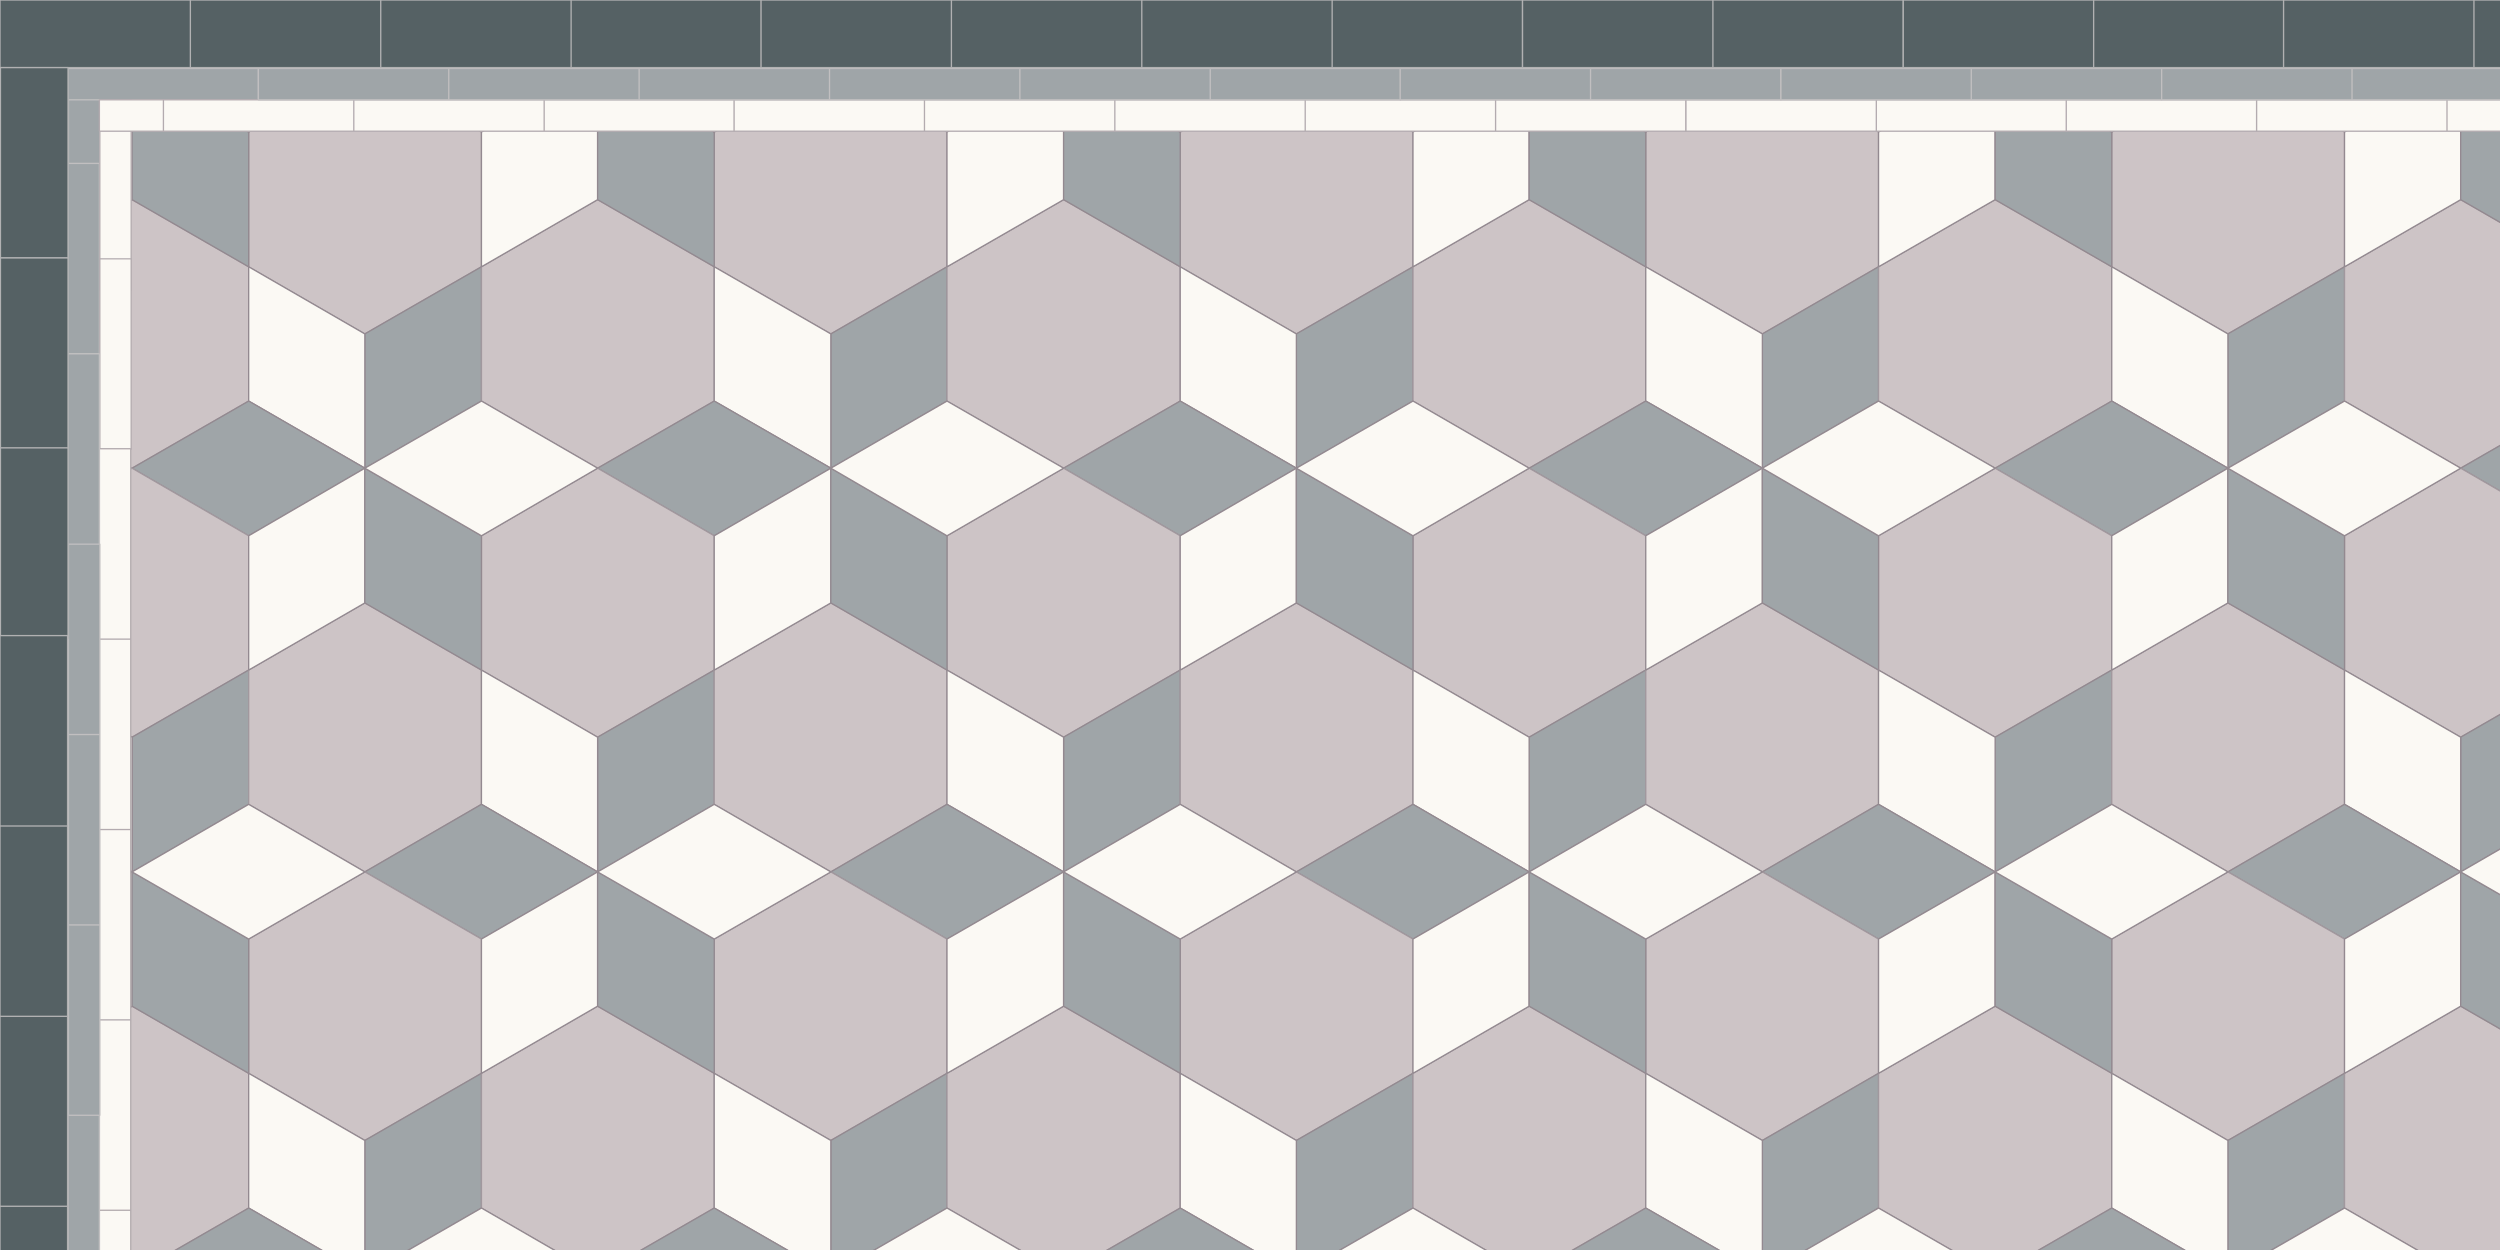 <svg xmlns="http://www.w3.org/2000/svg" viewBox="0 0 566 283"><rect x="0" y="0" width="566" height="283" fill="#333333" stroke="none"/><defs><style>.cls-1{fill:#556164;stroke:#b1b1b2}.cls-1,.cls-2,.cls-3,.cls-4,.cls-5,.cls-6{stroke-linejoin:round;stroke-width:.3px}.cls-2{fill:#cdc4c6;stroke:#a1989e}.cls-3,.cls-4{stroke:#938990}.cls-3,.cls-6{fill:#fbf9f4}.cls-4,.cls-5{fill:#9fa5a8}.cls-5{stroke:#c1bfc0}.cls-6{stroke:#b3abaf}</style></defs><g id="Field"><path d="M109-.5 82.6 14.7 109 29.9l26.3-15.2L109-.5zM214.4-.5l-26.3 15.2 26.3 15.2 26.4-15.2L214.4-.5zM319.9-.5l-26.4 15.2 26.4 15.2 26.3-15.2L319.9-.5zM425.3-.5 399 14.7l26.3 15.2 26.4-15.2L425.3-.5zM530.8-.5l-26.4 15.2 26.4 15.2 26.3-15.2L530.8-.5z" class="cls-4"/><path d="M29.9 45.2 3.5 60.4v30.4L29.9 106l26.4-15.2V60.4L29.9 45.2zM82.6 14.7 56.3 29.9v30.5l26.3 15.2L109 60.4V29.9L82.6 14.7z" class="cls-2"/><path d="M3.5 29.9v30.5l26.4-15.2V14.7L3.5 29.9z" class="cls-3"/><path d="m29.9 45.2 26.4 15.2V29.9L29.9 14.7v30.5z" class="cls-4"/><path d="m56.3 29.9 26.3-15.2L56.3-.5 29.9 14.7l26.4 15.2z" class="cls-3"/><path d="M109 90.8V60.4L82.6 75.6V106L109 90.8z" class="cls-4"/><path d="M82.6 75.6 56.3 60.4v30.4L82.6 106V75.6z" class="cls-3"/><path d="M56.3 90.8 29.9 106l26.4 15.3L82.6 106 56.3 90.8z" class="cls-4"/><path d="M135.3 45.2 109 60.4v30.4l26.3 15.2 26.4-15.2V60.4l-26.4-15.2z" class="cls-2"/><path d="m188.1 14.7-26.4 15.2v30.5l26.4 15.2 26.3-15.2V29.9l-26.3-15.2z" class="cls-2"/><path d="M109 29.9v30.5l26.3-15.2V14.7L109 29.9z" class="cls-3"/><path d="m135.3 45.2 26.4 15.2V29.9l-26.4-15.2v30.5z" class="cls-4"/><path d="m161.7 29.9 26.4-15.2L161.7-.5l-26.4 15.2 26.4 15.2z" class="cls-3"/><path d="M214.4 90.8V60.4l-26.3 15.2V106l26.3-15.2z" class="cls-4"/><path d="m188.1 75.6-26.4-15.2v30.4l26.4 15.2V75.6z" class="cls-3"/><path d="M161.7 90.8 135.3 106l26.4 15.3 26.4-15.3-26.4-15.2z" class="cls-4"/><path d="m240.8 45.2-26.4 15.2v30.4l26.4 15.2 26.4-15.2V60.4l-26.4-15.2zM293.5 14.7l-26.3 15.2v30.5l26.3 15.2 26.4-15.2V29.9l-26.4-15.2z" class="cls-2"/><path d="M214.4 29.9v30.5l26.4-15.2V14.7l-26.4 15.2z" class="cls-3"/><path d="m240.8 45.2 26.4 15.2V29.9l-26.4-15.2v30.5z" class="cls-4"/><path d="m267.2 29.9 26.3-15.2L267.2-.5l-26.4 15.2 26.4 15.2z" class="cls-3"/><path d="M319.9 90.8V60.4l-26.4 15.2V106l26.4-15.2z" class="cls-4"/><path d="m293.5 75.6-26.3-15.2v30.4l26.3 15.2V75.6z" class="cls-3"/><path d="M267.2 90.8 240.8 106l26.4 15.3 26.3-15.3-26.3-15.2z" class="cls-4"/><path d="m346.2 45.2-26.3 15.2v30.4l26.3 15.2 26.4-15.2V60.4l-26.4-15.2zM399 14.7l-26.4 15.2v30.5L399 75.6l26.3-15.2V29.9L399 14.7z" class="cls-2"/><path d="M319.9 29.9v30.5l26.3-15.2V14.7l-26.3 15.2z" class="cls-3"/><path d="m346.2 45.2 26.4 15.2V29.9l-26.4-15.2v30.5z" class="cls-4"/><path d="M372.6 29.9 399 14.7 372.6-.5l-26.4 15.2 26.4 15.2z" class="cls-3"/><path d="M425.3 90.8V60.4L399 75.6V106l26.3-15.2z" class="cls-4"/><path d="m399 75.6-26.4-15.2v30.4L399 106V75.6z" class="cls-3"/><path d="M372.6 90.8 346.2 106l26.4 15.3L399 106l-26.4-15.2z" class="cls-4"/><path d="m451.7 45.2-26.4 15.2v30.4l26.4 15.2 26.4-15.2V60.4l-26.4-15.2zM504.4 14.7l-26.3 15.2v30.5l26.3 15.2 26.4-15.2V29.9l-26.4-15.2z" class="cls-2"/><path d="M425.3 29.9v30.5l26.4-15.2V14.7l-26.4 15.2z" class="cls-3"/><path d="m451.7 45.2 26.4 15.2V29.9l-26.4-15.2v30.5z" class="cls-4"/><path d="m478.1 29.9 26.3-15.2L478.1-.5l-26.4 15.2 26.4 15.2z" class="cls-3"/><path d="M530.8 90.8V60.4l-26.4 15.2V106l26.4-15.2z" class="cls-4"/><path d="m504.4 75.6-26.3-15.2v30.4l26.3 15.2V75.6z" class="cls-3"/><path d="M478.1 90.8 451.7 106l26.4 15.3 26.3-15.3-26.3-15.2z" class="cls-4"/><path d="m557.1 45.2-26.3 15.2v30.4l26.3 15.2 26.4-15.2V60.4l-26.4-15.2z" class="cls-2"/><path d="M530.8 29.9v30.5l26.3-15.2V14.7l-26.3 15.2z" class="cls-3"/><path d="m557.1 45.2 26.4 15.2V29.9l-26.4-15.2v30.5z" class="cls-4"/><path d="m583.5 29.9 26.4-15.2L583.5-.5l-26.4 15.2 26.4 15.2z" class="cls-3"/><path d="M583.5 90.8 557.1 106l26.4 15.3 26.4-15.3-26.4-15.2z" class="cls-4"/><path d="M29.9 106 3.5 121.3v30.4l26.4 15.2 26.4-15.2v-30.4L29.9 106z" class="cls-2"/><path d="M56.3 182.1v-30.4l-26.4 15.2v30.5l26.4-15.3z" class="cls-4"/><path d="M29.9 166.9 3.5 151.7v30.4l26.4 15.3v-30.5z" class="cls-3"/><path d="m82.6 136.5-26.3 15.2v30.4l26.3 15.3 26.4-15.3v-30.4l-26.4-15.2zM135.3 106 109 121.3v30.4l26.3 15.2 26.4-15.2v-30.4L135.3 106z" class="cls-2"/><path d="M56.3 121.3v30.4l26.3-15.2V106l-26.3 15.3z" class="cls-3"/><path d="m82.6 136.5 26.4 15.2v-30.4L82.6 106v30.5z" class="cls-4"/><path d="m109 121.3 26.3-15.3L109 90.8 82.6 106l26.4 15.3z" class="cls-3"/><path d="M161.7 182.1v-30.4l-26.4 15.2v30.5l26.4-15.3z" class="cls-4"/><path d="M135.3 166.9 109 151.7v30.4l26.3 15.3v-30.5z" class="cls-3"/><path d="m109 182.1-26.4 15.3 26.4 15.2 26.3-15.2-26.3-15.3z" class="cls-4"/><path d="m188.1 136.5-26.4 15.2v30.4l26.4 15.3 26.3-15.3v-30.4l-26.3-15.2zM240.8 106l-26.4 15.3v30.4l26.4 15.2 26.4-15.2v-30.4L240.8 106z" class="cls-2"/><path d="M161.7 121.3v30.4l26.4-15.2V106l-26.4 15.3z" class="cls-3"/><path d="m188.1 136.5 26.3 15.2v-30.4L188.1 106v30.5z" class="cls-4"/><path d="m214.4 121.3 26.4-15.3-26.4-15.2-26.3 15.2 26.3 15.3z" class="cls-3"/><path d="M267.2 182.1v-30.4l-26.4 15.2v30.5l26.4-15.3z" class="cls-4"/><path d="m240.8 166.9-26.4-15.2v30.4l26.4 15.3v-30.5z" class="cls-3"/><path d="m214.4 182.1-26.3 15.3 26.3 15.2 26.4-15.2-26.4-15.3z" class="cls-4"/><path d="m293.5 136.5-26.3 15.2v30.4l26.3 15.3 26.4-15.3v-30.4l-26.4-15.2zM346.2 106l-26.3 15.3v30.4l26.3 15.2 26.4-15.2v-30.4L346.2 106z" class="cls-2"/><path d="M267.2 121.3v30.4l26.3-15.2V106l-26.3 15.3z" class="cls-3"/><path d="m293.5 136.5 26.4 15.2v-30.4L293.5 106v30.5z" class="cls-4"/><path d="m319.9 121.3 26.3-15.3-26.3-15.2-26.4 15.2 26.4 15.3z" class="cls-3"/><path d="M372.6 182.1v-30.4l-26.4 15.2v30.5l26.4-15.3z" class="cls-4"/><path d="m346.2 166.9-26.3-15.2v30.4l26.3 15.3v-30.5z" class="cls-3"/><path d="m319.9 182.1-26.4 15.3 26.4 15.2 26.3-15.2-26.3-15.3z" class="cls-4"/><path d="m399 136.5-26.4 15.2v30.4l26.4 15.3 26.3-15.3v-30.4L399 136.5zM451.7 106l-26.4 15.3v30.4l26.4 15.2 26.4-15.2v-30.4L451.7 106z" class="cls-2"/><path d="M372.6 121.3v30.4l26.4-15.2V106l-26.4 15.3z" class="cls-3"/><path d="m399 136.5 26.3 15.2v-30.4L399 106v30.5z" class="cls-4"/><path d="m425.3 121.3 26.4-15.3-26.4-15.2L399 106l26.3 15.3z" class="cls-3"/><path d="M478.1 182.1v-30.4l-26.4 15.2v30.5l26.4-15.3z" class="cls-4"/><path d="m451.7 166.9-26.4-15.2v30.4l26.4 15.3v-30.5z" class="cls-3"/><path d="M425.3 182.1 399 197.4l26.3 15.2 26.4-15.2-26.4-15.3z" class="cls-4"/><path d="m504.4 136.5-26.3 15.2v30.4l26.3 15.3 26.4-15.3v-30.4l-26.4-15.2zM557.1 106l-26.3 15.3v30.4l26.3 15.2 26.4-15.2v-30.4L557.1 106z" class="cls-2"/><path d="M478.1 121.3v30.4l26.3-15.2V106l-26.3 15.3z" class="cls-3"/><path d="m504.4 136.5 26.4 15.2v-30.4L504.4 106v30.5z" class="cls-4"/><path d="m530.8 121.3 26.3-15.3-26.3-15.2-26.4 15.2 26.4 15.3z" class="cls-3"/><path d="M583.5 182.1v-30.4l-26.4 15.2v30.5l26.4-15.3z" class="cls-4"/><path d="m557.1 166.9-26.3-15.2v30.4l26.3 15.3v-30.5z" class="cls-3"/><path d="m530.8 182.1-26.4 15.3 26.4 15.2 26.3-15.2-26.3-15.3z" class="cls-4"/><path d="M29.9 227.8 3.5 243v30.5l26.4 15.2 26.4-15.2V243l-26.4-15.2zM82.6 197.4l-26.3 15.2V243l26.3 15.2L109 243v-30.4l-26.4-15.2z" class="cls-2"/><path d="M3.5 212.6V243l26.4-15.2v-30.4L3.5 212.6z" class="cls-3"/><path d="M29.9 227.8 56.3 243v-30.4l-26.4-15.2v30.4z" class="cls-4"/><path d="m56.3 212.6 26.3-15.2-26.3-15.3-26.4 15.3 26.4 15.2z" class="cls-3"/><path d="M109 273.5V243l-26.4 15.2v30.5l26.4-15.2z" class="cls-4"/><path d="M82.6 258.2 56.3 243v30.5l26.3 15.2v-30.5z" class="cls-3"/><path d="m56.3 273.5-26.4 15.2 26.4 15.2 26.3-15.2-26.3-15.2z" class="cls-4"/><path d="M135.3 227.8 109 243v30.5l26.3 15.2 26.4-15.2V243l-26.4-15.2z" class="cls-2"/><path d="m188.1 197.4-26.4 15.2V243l26.4 15.2 26.3-15.2v-30.4l-26.3-15.2z" class="cls-2"/><path d="M109 212.6V243l26.3-15.2v-30.4L109 212.6z" class="cls-3"/><path d="m135.3 227.8 26.4 15.2v-30.4l-26.4-15.2v30.4z" class="cls-4"/><path d="m161.7 212.6 26.4-15.2-26.4-15.3-26.4 15.3 26.4 15.2z" class="cls-3"/><path d="M214.4 273.5V243l-26.3 15.2v30.5l26.3-15.2z" class="cls-4"/><path d="M188.1 258.2 161.7 243v30.5l26.4 15.2v-30.5z" class="cls-3"/><path d="m161.7 273.5-26.4 15.2 26.4 15.2 26.4-15.2-26.4-15.2z" class="cls-4"/><path d="M240.8 227.8 214.4 243v30.5l26.4 15.2 26.4-15.2V243l-26.4-15.2zM293.5 197.4l-26.3 15.2V243l26.3 15.2 26.4-15.2v-30.4l-26.4-15.2z" class="cls-2"/><path d="M214.4 212.6V243l26.4-15.2v-30.4l-26.4 15.2z" class="cls-3"/><path d="m240.8 227.8 26.4 15.2v-30.4l-26.4-15.2v30.4z" class="cls-4"/><path d="m267.2 212.6 26.3-15.2-26.3-15.3-26.4 15.3 26.4 15.2z" class="cls-3"/><path d="M319.9 273.5V243l-26.4 15.2v30.5l26.4-15.2z" class="cls-4"/><path d="M293.5 258.2 267.2 243v30.5l26.3 15.2v-30.5z" class="cls-3"/><path d="m267.2 273.5-26.4 15.2 26.4 15.2 26.3-15.2-26.3-15.2z" class="cls-4"/><path d="M346.2 227.8 319.9 243v30.5l26.3 15.2 26.4-15.2V243l-26.4-15.2zM399 197.4l-26.4 15.2V243l26.4 15.2 26.3-15.2v-30.4L399 197.4z" class="cls-2"/><path d="M319.9 212.6V243l26.3-15.2v-30.4l-26.3 15.2z" class="cls-3"/><path d="m346.2 227.8 26.4 15.2v-30.4l-26.4-15.2v30.4z" class="cls-4"/><path d="m372.6 212.6 26.4-15.2-26.4-15.3-26.4 15.3 26.4 15.2z" class="cls-3"/><path d="M425.3 273.5V243L399 258.2v30.5l26.3-15.2z" class="cls-4"/><path d="M399 258.2 372.6 243v30.5l26.4 15.2v-30.5z" class="cls-3"/><path d="m372.6 273.5-26.4 15.2 26.4 15.2 26.4-15.2-26.4-15.2z" class="cls-4"/><path d="M451.7 227.8 425.3 243v30.5l26.4 15.2 26.4-15.2V243l-26.4-15.2zM504.4 197.4l-26.3 15.2V243l26.3 15.2 26.4-15.2v-30.4l-26.4-15.2z" class="cls-2"/><path d="M425.3 212.6V243l26.4-15.2v-30.4l-26.4 15.2z" class="cls-3"/><path d="m451.7 227.8 26.4 15.2v-30.4l-26.4-15.2v30.4z" class="cls-4"/><path d="m478.1 212.6 26.3-15.2-26.3-15.3-26.4 15.3 26.4 15.2z" class="cls-3"/><path d="M530.8 273.5V243l-26.4 15.2v30.5l26.4-15.2z" class="cls-4"/><path d="M504.4 258.2 478.1 243v30.5l26.3 15.2v-30.5z" class="cls-3"/><path d="m478.1 273.5-26.4 15.2 26.4 15.2 26.3-15.2-26.3-15.2z" class="cls-4"/><path d="M557.1 227.8 530.8 243v30.5l26.3 15.2 26.4-15.2V243l-26.4-15.2z" class="cls-2"/><path d="M530.8 212.6V243l26.3-15.2v-30.4l-26.3 15.2z" class="cls-3"/><path d="m557.1 227.8 26.4 15.2v-30.4l-26.4-15.2v30.4z" class="cls-4"/><path d="m583.5 212.6 26.4-15.2-26.4-15.3-26.4 15.3 26.4 15.2z" class="cls-3"/><path d="m583.5 273.5-26.4 15.2 26.4 15.2 26.4-15.2-26.4-15.2z" class="cls-4"/><path d="m109 303.9 26.3-15.2-26.3-15.2-26.4 15.2 26.4 15.2zM214.4 303.9l26.4-15.2-26.4-15.2-26.3 15.2 26.3 15.2zM319.9 303.9l26.3-15.2-26.3-15.2-26.4 15.2 26.4 15.2zM425.3 303.9l26.4-15.2-26.4-15.2-26.3 15.2 26.3 15.2zM530.8 303.9l26.3-15.2-26.3-15.2-26.4 15.2 26.4 15.2z" class="cls-3"/></g><g id="Inner_border"><path d="M15.4 15.5h43.1v7.1H15.4zM15.5 65.7V22.6h7.1v43.1z" class="cls-5"/><path d="M15.4 80.1V37h7.1v43.1z" class="cls-5"/><path d="M22.6 65.7V22.6h7.1v43.1z" class="cls-6"/><path d="M22.6 101.7V58.6h7.1v43.1z" class="cls-6"/><path d="M22.5 144.7v-43.1h7.1v43.1zM22.5 187.8v-43.1h7.1v43.1zM22.5 230.9v-43.1h7.1v43.1zM22.5 274v-43.1h7.1V274zM22.5 317.1V274h7.1v43.1zM22.5 22.6h43.1v7.1H22.5z" class="cls-6"/><path d="M37 22.6h43.1v7.1H37zM80.1 22.6h43.1v7.1H80.1zM123.2 22.6h43.1v7.1h-43.1z" class="cls-6"/><path d="M166.2 22.6h43.1v7.1h-43.1zM209.3 22.6h43.1v7.1h-43.1zM252.4 22.6h43.1v7.1h-43.1zM295.5 22.6h43.1v7.1h-43.1zM338.6 22.6h43.1v7.1h-43.1z" class="cls-6"/><path d="M381.7 22.6h43.1v7.1h-43.1zM424.8 22.6h43.1v7.1h-43.1z" class="cls-6"/><path d="M467.8 22.6h43.1v7.1h-43.1z" class="cls-6"/><path d="M510.9 22.6H554v7.1h-43.1zM554 22.6h43.1v7.1H554z" class="cls-6"/><path d="M15.4 123.2V80.1h7.1v43.1zM15.5 166.3v-43.1h7.1v43.1zM15.5 209.4v-43.1h7.1v43.1zM15.5 252.5v-43.1h7.1v43.1zM15.4 295.6v-43.1h7.1v43.1zM58.5 15.5h43.1v7.1H58.5zM101.6 15.5h43.1v7.1h-43.1zM144.7 15.5h43.1v7.1h-43.1zM187.8 15.5h43.1v7.1h-43.1zM230.9 15.5H274v7.1h-43.1zM274 15.5h43.1v7.1H274z" class="cls-5"/><path d="M317 15.5h43.1v7.1H317zM360.1 15.5h43.1v7.1h-43.1z" class="cls-5"/><path d="M403.2 15.5h43.1v7.1h-43.1zM446.3 15.5h43.1v7.1h-43.1z" class="cls-5"/><path d="M489.4 15.5h43.1v7.1h-43.1zM532.5 15.5h43.1v7.1h-43.1z" class="cls-5"/></g><g id="Outer_Border_150_s"><path d="M0 0h43.1v15.3H0zM43.1 0h43.1v15.3H43.1zM86.2 0h43.1v15.3H86.2zM129.3 0h43.1v15.3h-43.1z" class="cls-1"/><path d="M172.3 0h43.1v15.3h-43.1zM215.4 0h43.1v15.3h-43.1zM258.5 0h43.1v15.3h-43.1zM301.6 0h43.1v15.3h-43.1z" class="cls-1"/><path d="M344.7 0h43.1v15.3h-43.1zM387.8 0h43.1v15.3h-43.1z" class="cls-1"/><path d="M430.9 0H474v15.3h-43.1zM474 0h43.1v15.3H474z" class="cls-1"/><path d="M517 0h43.1v15.3H517zM560.1 0h43.1v15.3h-43.1zM.1 58.4V15.3h15.3v43.1z" class="cls-1"/><path d="M.1 101.5V58.4h15.3v43.1z" class="cls-1"/><path d="M.1 144.5v-43.1h15.3v43.1z" class="cls-1"/><path d="M0 187v-43.1h15.3V187zM0 230.1V187h15.3v43.1zM0 273.2v-43.1h15.3v43.1z" class="cls-1"/><path d="M0 316.2v-43.1h15.3v43.1z" class="cls-1"/></g></svg>